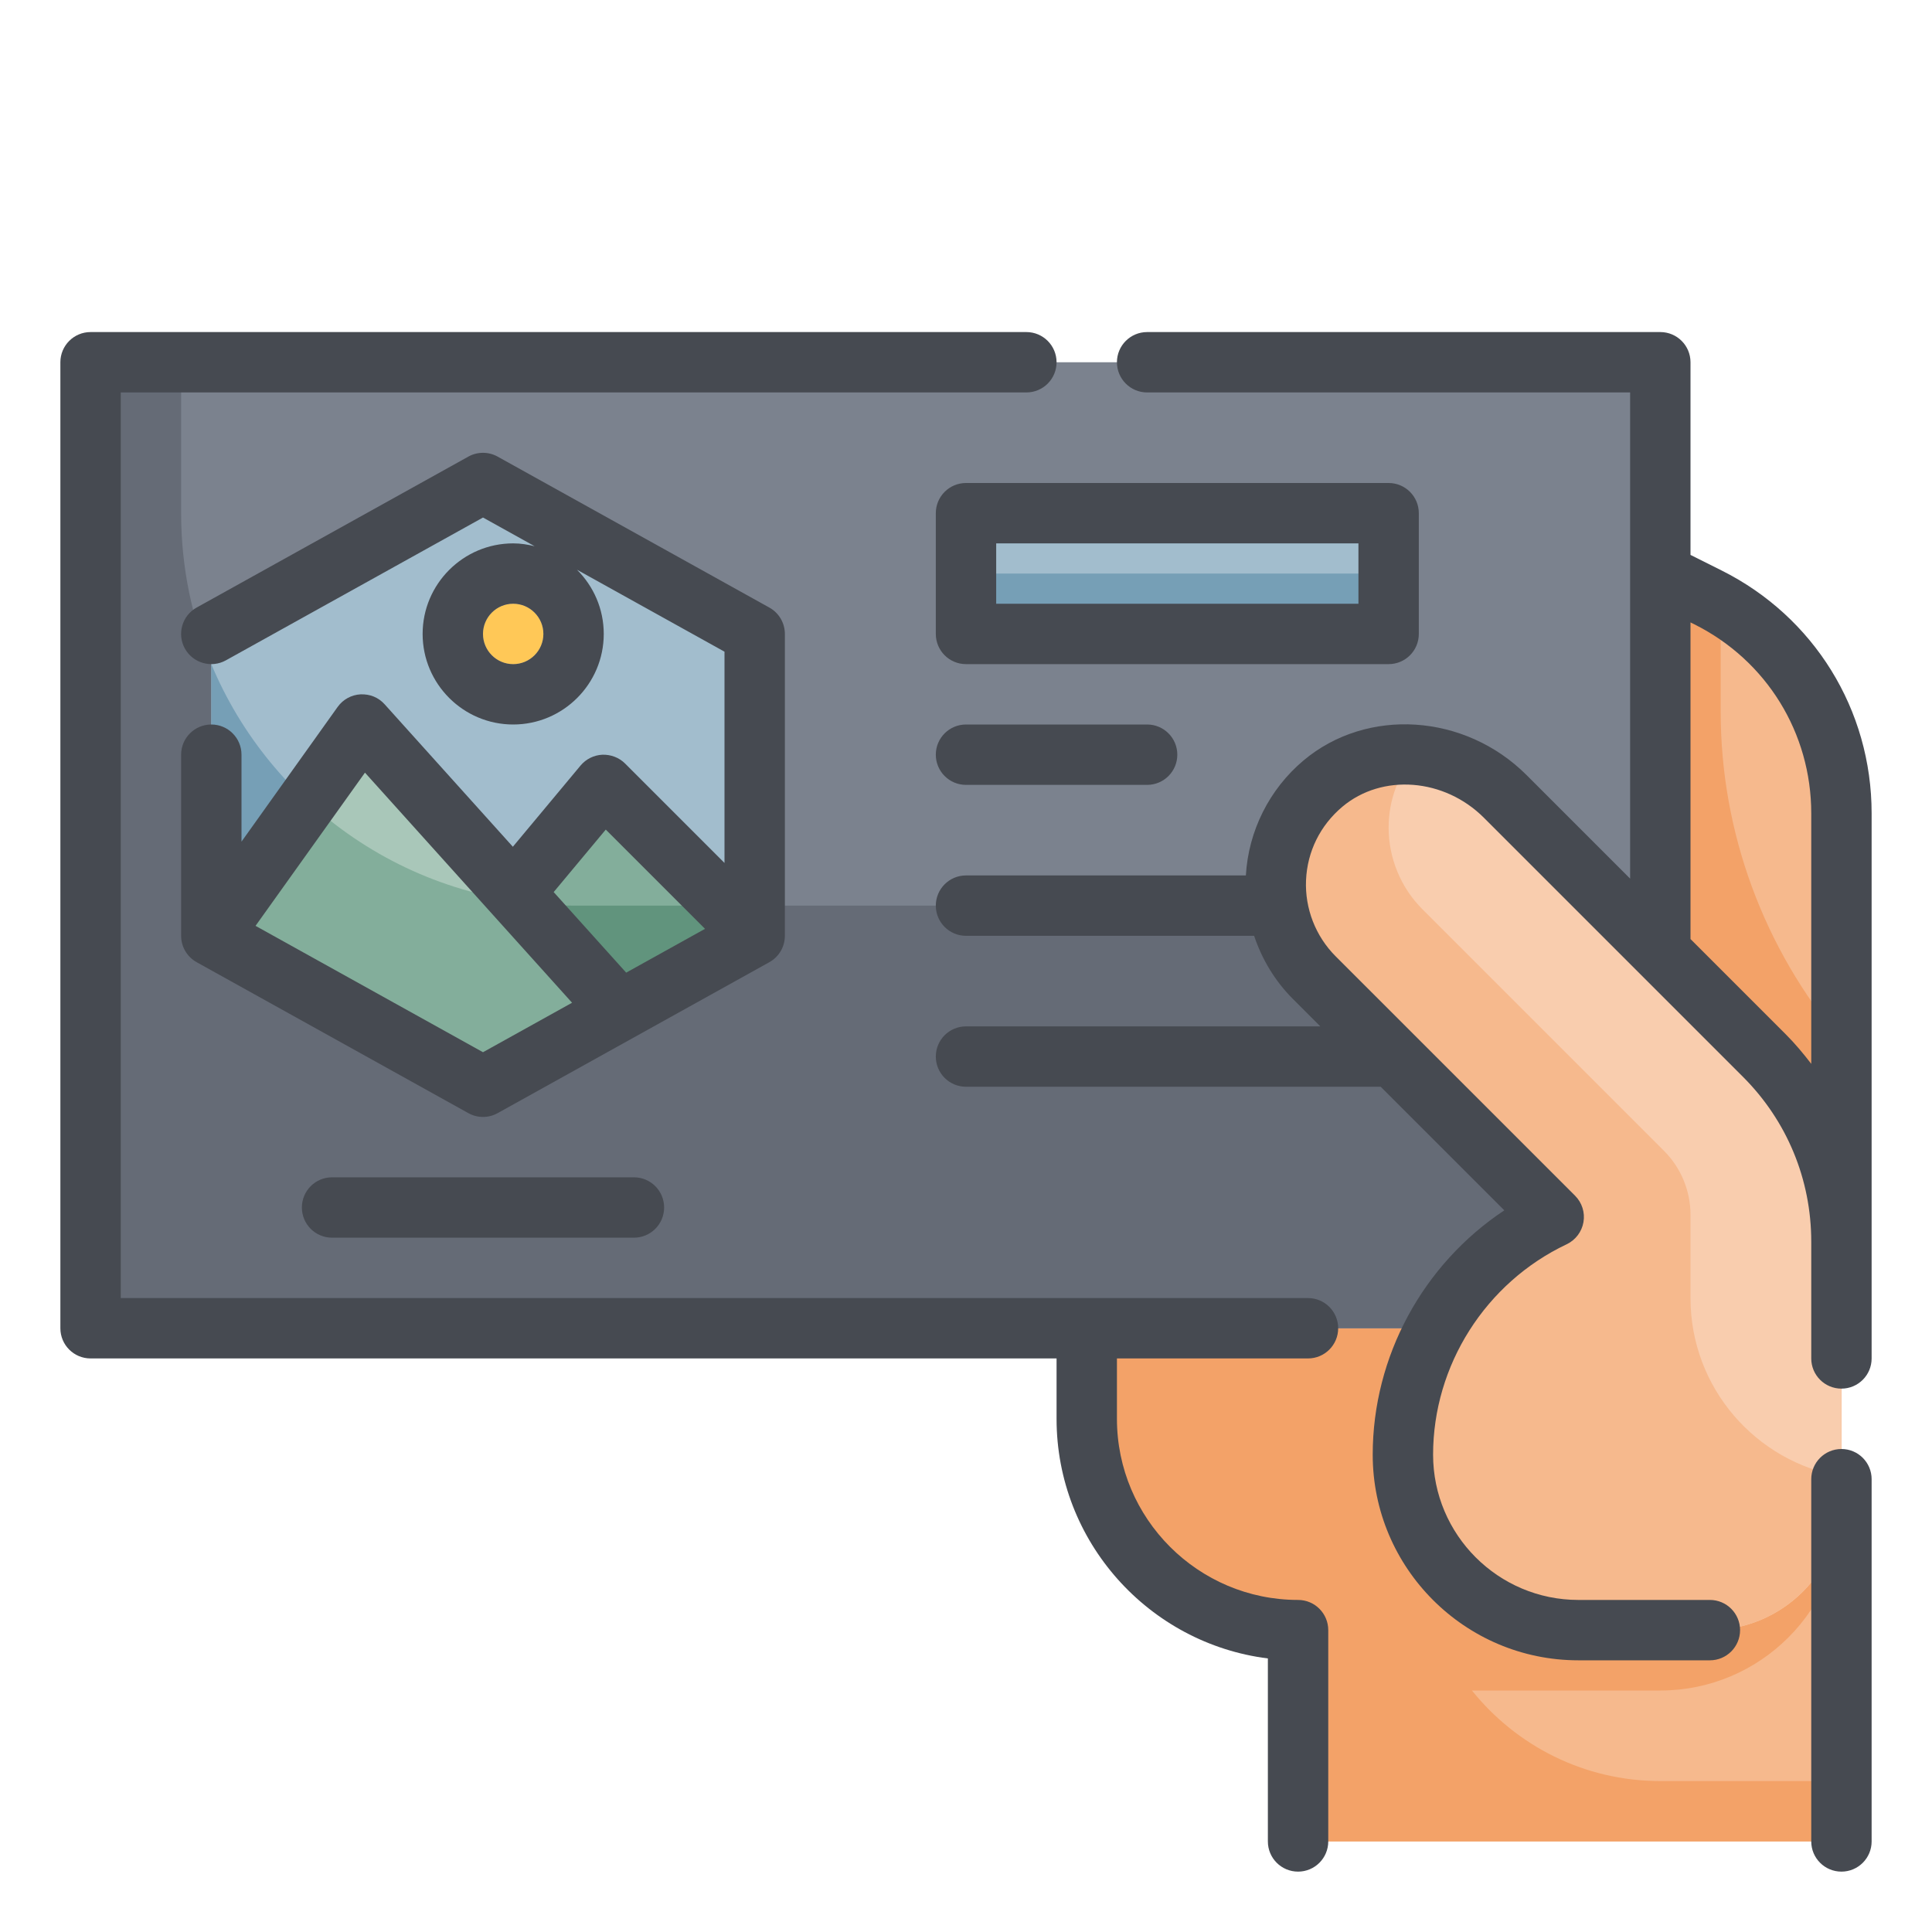 <svg xmlns="http://www.w3.org/2000/svg" version="1.1" xmlns:xlink="http://www.w3.org/1999/xlink" xmlns:svgjs="http://svgjs.com/svgjs" width="512" height="512" x="0" y="0" viewBox="0 0 64 64" style="enable-background:new 0 0 512 512" xml:space="preserve" class=""><g><g id="Color"><g><path d="m61 44h-8v-26l3.578 1.789c2.71 1.355 4.422 4.125 4.422 7.155z" fill="#f6b98d" data-original="#f6b98d"></path><path d="m57 23.577v-3.538c-.142-.082-.275-.176-.422-.25l-3.578-1.789v26h8v-9.529c-2.572-3.045-4-6.899-4-10.894z" fill="#f3a268" data-original="#f3a268"></path><path d="m36 44v3c0 3.866 3.134 7 7 7v7h18v-17z" fill="#f6b98d" data-original="#f6b98d"></path><path d="m55 59c-2.525 0-4.773-1.173-6.24-3h6.24c3.314 0 6-2.686 6-6v-6h-25v3c0 3.866 3.134 7 7 7v7h18v-2z" fill="#f3a268" data-original="#f3a268"></path><g><path d="m3 12h52v32h-52z" fill="#7b828e" data-original="#7b828e"></path><path d="m19 30c-7.18 0-13-5.82-13-13v-5h-3v32h52v-14z" fill="#656b76" data-original="#656b76"></path><g><path d="m25 31-9 5-9-5v-10l9-5 9 5z" fill="#a2bdcd" data-original="#a2bdcd"></path><path d="m19 30c-5.407 0-10.04-3.302-12-7.999v8.999l9 5 9-5v-1z" fill="#769fb6" data-original="#769fb6"></path><path d="m15 32 5-6 5 5-9 5z" fill="#83ae9b" data-original="#83ae9b"></path><path d="m16.83 29.805-1.83 2.195 1 4 9-5-1-1h-5c-.741 0-1.463-.076-2.17-.195z" fill="#61947d" data-original="#61947d"></path><path d="m12 24-5 7 9 5 4.533-2.518z" fill="#a9c7b9" data-original="#a9c7b9"></path><path d="m10.187 26.538-3.187 4.462 9 5 4.533-2.518-3.247-3.607c-2.724-.36-5.177-1.561-7.099-3.337z" fill="#83ae9b" data-original="#83ae9b"></path><circle cx="17" cy="21" fill="#ffdd99" r="2" data-original="#ffdd99"></circle><circle cx="17" cy="21" fill="#ffc857" r="1" data-original="#ffc857"></circle></g><path d="m32 17h14v4h-14z" fill="#a2bdcd" data-original="#a2bdcd"></path><path d="m32 19h14v2h-14z" fill="#769fb6" data-original="#769fb6"></path></g><path d="m58.447 34.968-8.587-8.587c-1.625-1.625-4.276-1.902-6.036-.424-1.985 1.667-2.081 4.634-.288 6.427l7.931 7.931c-2.95 1.397-4.995 4.393-4.995 7.873 0 3.209 2.602 5.811 5.811 5.811h4.358c2.408.001 4.359-1.95 4.359-4.357v-8.51c0-2.312-.918-4.529-2.553-6.164z" fill="#f9cdae" data-original="#f9cdae"></path><path d="m56 43v-2.757c0-.796-.316-1.559-.879-2.121l-8-8c-.718-.719-1.121-1.692-1.121-2.708 0-.923.332-1.753.867-2.409-1.077-.081-2.169.218-3.043.952-1.985 1.667-2.081 4.634-.288 6.427l7.931 7.931c-2.95 1.397-4.995 4.393-4.995 7.873 0 3.209 2.602 5.811 5.811 5.811h4.358c2.408.001 4.359-1.95 4.359-4.357v-.732c-2.837-.477-5-2.938-5-5.91z" fill="#f6b98d" data-original="#f6b98d"></path></g></g><g id="Outline_copy"><g fill="#464a51"><path d="m57.025 18.895-1.025-.513v-6.382c0-.552-.447-1-1-1h-17c-.553 0-1 .448-1 1s.447 1 1 1h16v16.106l-3.433-3.433c-2.04-2.037-5.284-2.249-7.387-.481-1.134.953-1.825 2.338-1.909 3.808h-9.271c-.553 0-1 .448-1 1s.447 1 1 1h9.544c.261.78.693 1.5 1.285 2.092l.908.908h-11.737c-.553 0-1 .448-1 1s.447 1 1 1h13.737l4.095 4.094c-2.686 1.783-4.359 4.83-4.359 8.095 0 3.755 3.056 6.811 6.811 6.811h4.358c.553 0 1-.448 1-1s-.447-1-1-1h-4.358c-2.652 0-4.811-2.158-4.811-4.811 0-2.961 1.736-5.697 4.423-6.97.294-.139.502-.413.558-.733s-.048-.647-.278-.877l-7.932-7.931c-.663-.664-1.021-1.583-.98-2.521.042-.952.47-1.816 1.205-2.434 1.317-1.105 3.375-.945 4.686.365l8.587 8.587c1.455 1.457 2.258 3.395 2.258 5.457v3.868c0 .552.447 1 1 1s1-.448 1-1v-18.056c0-3.431-1.906-6.515-4.975-8.049zm2.129 15.366-3.154-3.154v-10.489l.131.065c2.387 1.194 3.869 3.593 3.869 6.261v8.297c-.261-.34-.537-.671-.846-.98z" fill="#464a51" data-original="#464a51"></path><path d="m61 48c-.553 0-1 .448-1 1v12c0 .552.447 1 1 1s1-.448 1-1v-12c0-.552-.447-1-1-1z" fill="#464a51" data-original="#464a51"></path><path d="m43.329 43h-39.329v-30h30c.553 0 1-.448 1-1s-.447-1-1-1h-31c-.553 0-1 .448-1 1v32c0 .552.447 1 1 1h32v2c0 4.072 3.06 7.444 7 7.938v6.062c0 .552.447 1 1 1s1-.448 1-1v-7c0-.552-.447-1-1-1-3.309 0-6-2.691-6-6v-2h6.329c.553 0 1-.448 1-1s-.447-1-1-1z" fill="#464a51" data-original="#464a51"></path><path d="m26 31v-10c0-.363-.197-.698-.515-.874l-9-5c-.301-.168-.67-.168-.971 0l-9 5c-.483.268-.657.877-.389 1.36.268.481.878.656 1.359.388l8.516-4.73 1.71.95c-.229-.056-.464-.094-.71-.094-1.654 0-3 1.346-3 3s1.346 3 3 3 3-1.346 3-3c0-.831-.34-1.583-.887-2.127l4.887 2.715v6.998l-3.293-3.293c-.198-.198-.473-.301-.752-.292-.281.013-.543.143-.724.359l-2.242 2.69-4.247-4.719c-.203-.225-.48-.343-.8-.33-.303.017-.581.17-.757.417l-3.185 4.462v-2.88c0-.552-.447-1-1-1s-1 .448-1 1v6c0 .363.197.698.515.874l9 5c.15.084.318.126.485.126s.335-.042.485-.126l9-5c.318-.176.515-.511.515-.874zm-9-9c-.552 0-1-.449-1-1s.448-1 1-1 1 .449 1 1-.448 1-1 1zm3.067 5.481 3.288 3.288-2.612 1.451-2.402-2.669zm-4.067 7.375-7.535-4.186 3.625-5.075 6.86 7.622z" fill="#464a51" data-original="#464a51"></path><path d="m11 39c-.553 0-1 .448-1 1s.447 1 1 1h10c.553 0 1-.448 1-1s-.447-1-1-1z" fill="#464a51" data-original="#464a51"></path><path d="m47 21v-4c0-.552-.447-1-1-1h-14c-.553 0-1 .448-1 1v4c0 .552.447 1 1 1h14c.553 0 1-.448 1-1zm-2-1h-12v-2h12z" fill="#464a51" data-original="#464a51"></path><path d="m32 24c-.553 0-1 .448-1 1s.447 1 1 1h6c.553 0 1-.448 1-1s-.447-1-1-1z" fill="#464a51" data-original="#464a51"></path></g></g></g></svg>